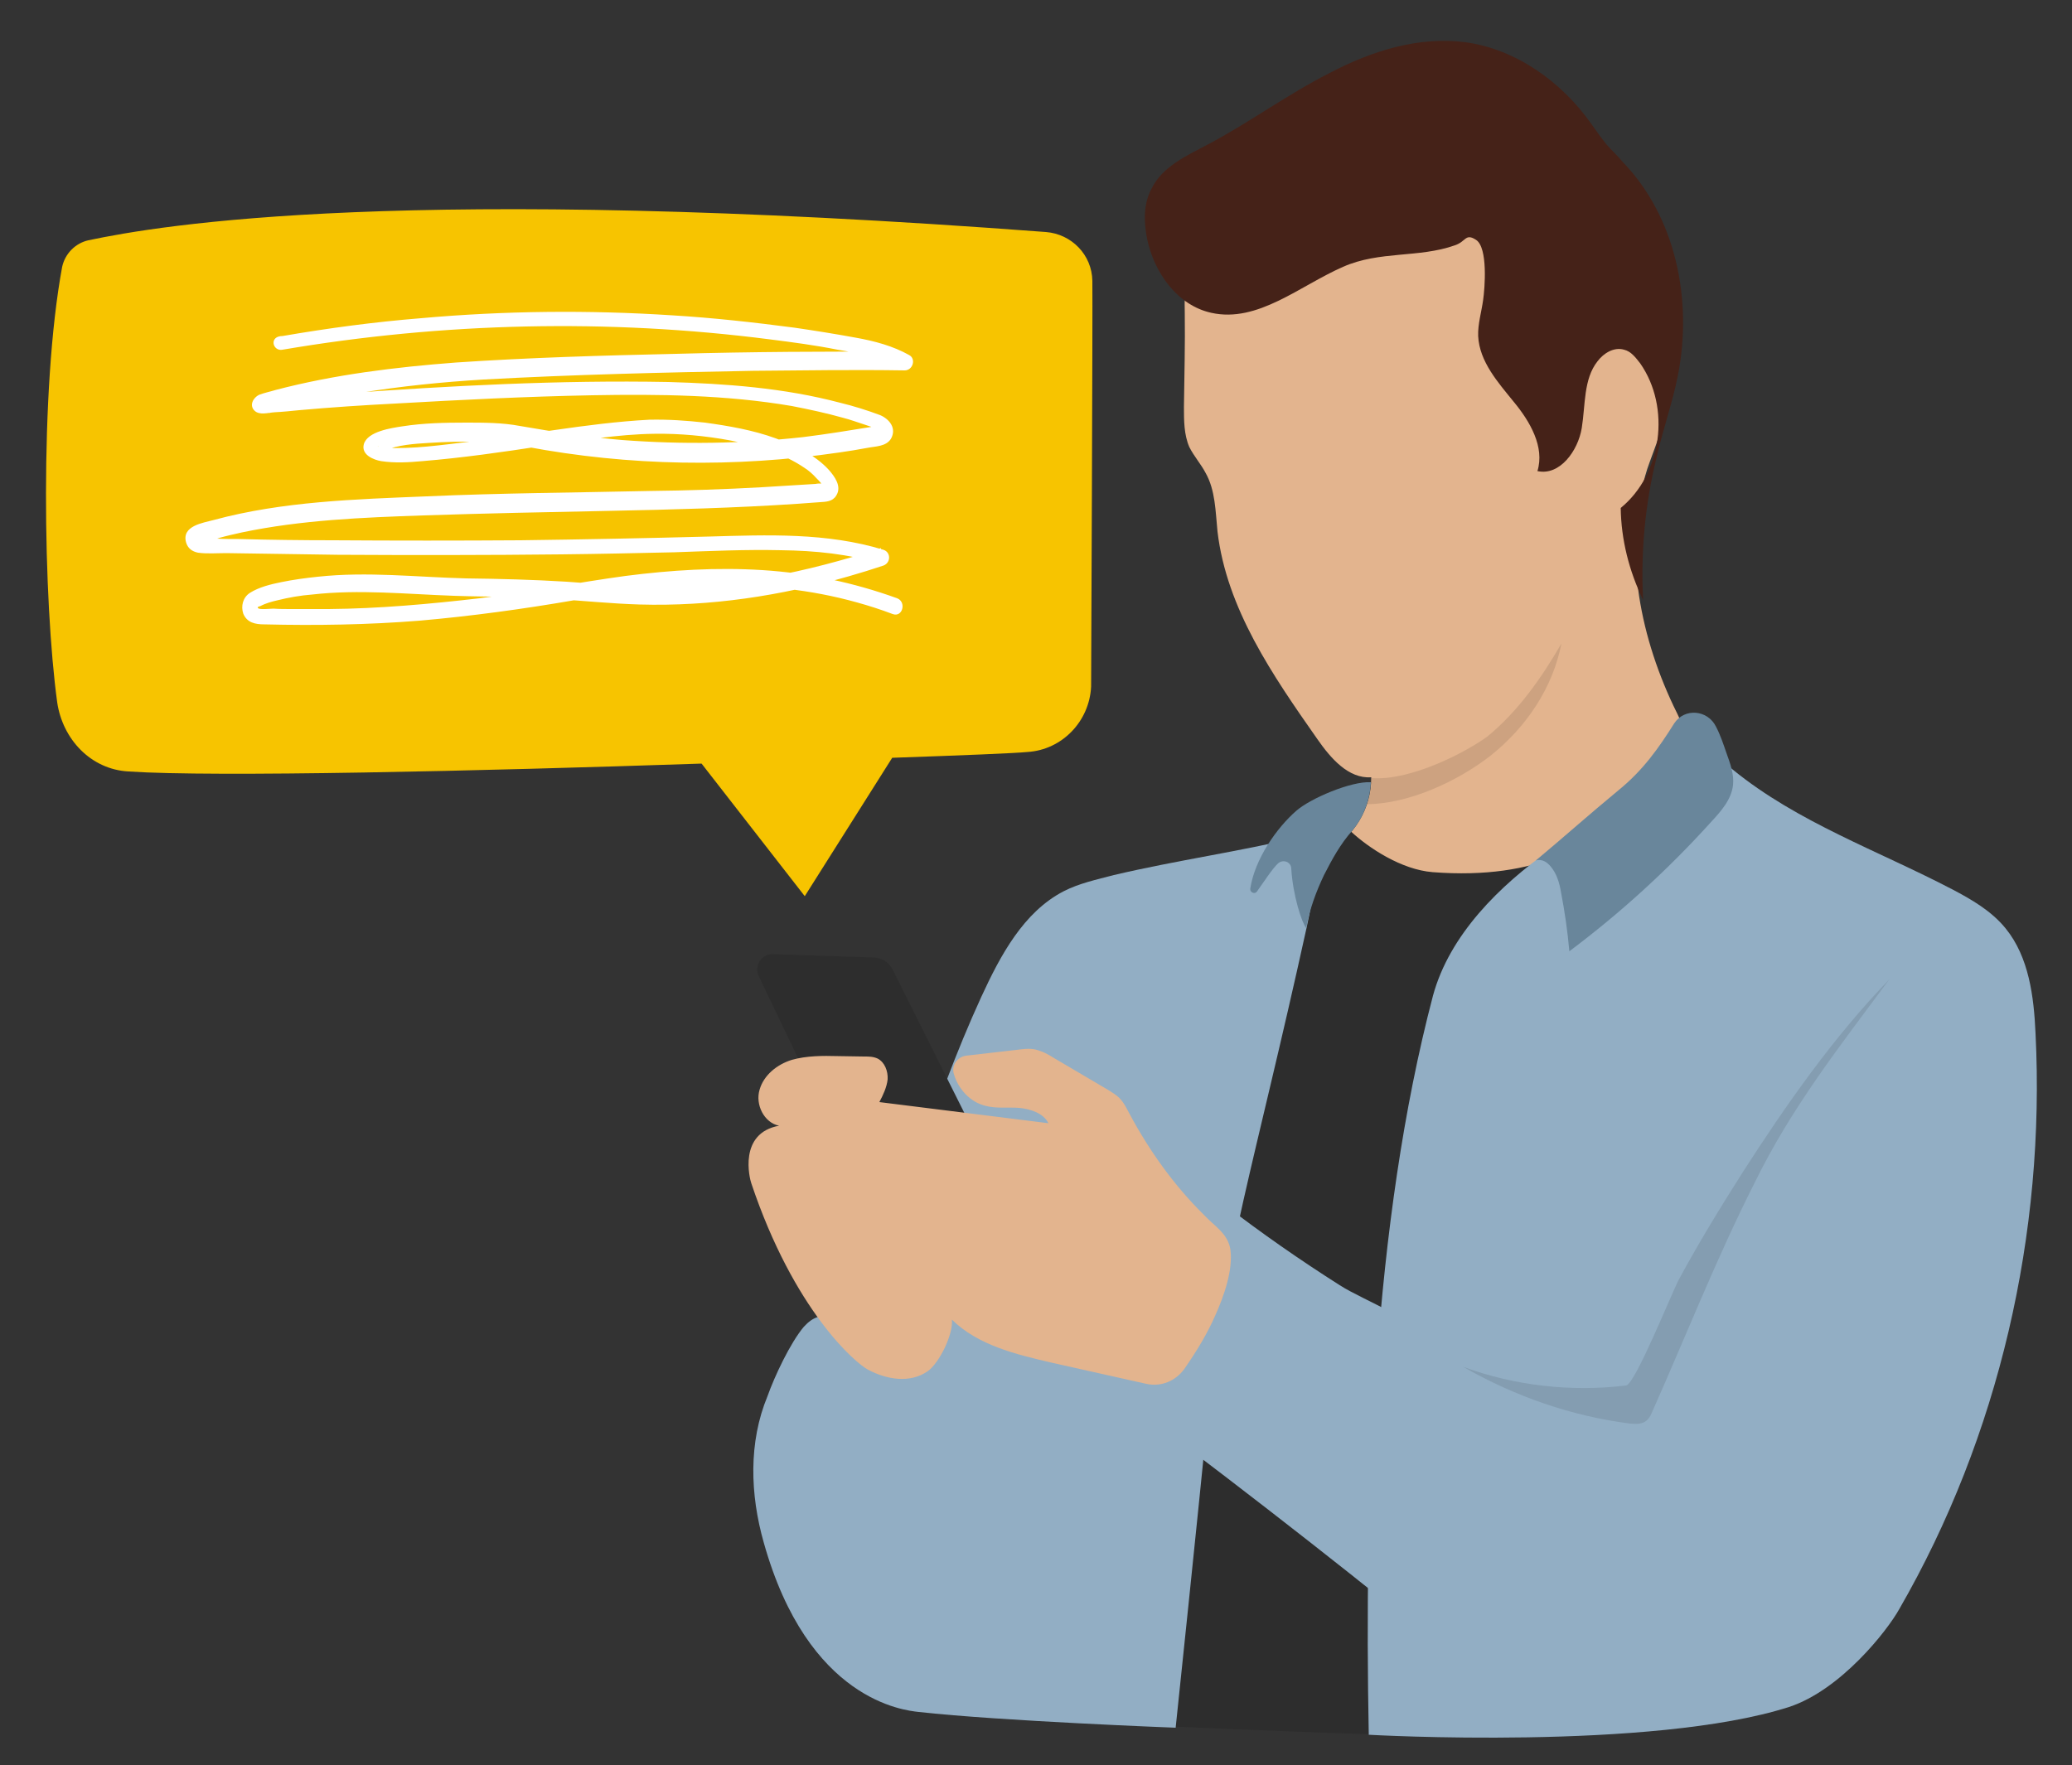 <?xml version="1.0" encoding="UTF-8"?> <svg xmlns="http://www.w3.org/2000/svg" xmlns:xlink="http://www.w3.org/1999/xlink" version="1.1" id="Layer_1" x="0px" y="0px" viewBox="0 0 500 426.1" style="enable-background:new 0 0 500 426.1;" xml:space="preserve"><rect x="0" y="0" width="500" height="426.1" fill="#333333" stroke="none"/> <style type="text/css"> .st0{fill:#E3B48E;} .st1{opacity:0.1;enable-background:new ;} .st2{fill:#452218;} .st3{fill:#2D2D2D;} .st4{fill:#92AEC4;} .st5{fill:#69869B;} .st6{fill:#F7C400;} .st7{fill:#FFFFFF;} </style> <g> <path class="st0" d="M285.7,98.2c0,3.3,0,6.7,1.3,9.7c1.1,2.2,2.8,4.1,3.9,6.2c2.4,4.2,2.4,9.3,2.9,14.2 c2.2,18.6,13.3,34.7,24.1,50.1c3.2,4.6,7.5,9.6,13,9.2c0.1,7.4-4.2,14.6-10.8,17.9c12.8,10.3,30.3,14.3,46.3,10.9 c16.1-3.4,30.3-14.3,37.8-28.9c1.4-2.8,2.6-5.8,2.5-8.8c-0.1-3-1.6-5.7-2.9-8.4c-8.4-17.8-12.2-38.4-6.3-57.1 c1.6-4.7,3.7-9.3,4.3-14.2c1.4-9.6-2.5-19.1-7.2-27.5c-4.7-8.4-10.5-16.3-13.4-25.5c-15.3,0-30.7-4.5-45.5-0.9 c-7,1.7-13.4,5-19.9,8.4c-6.4,3.4-12.9,6.7-19.3,10.1c-2.6,1.4-6.6,2.8-8.8,4.9c-2.2,2.2-1.8,3.7-1.8,7.1 C286,83.1,285.8,90.6,285.7,98.2z"></path> <path class="st1" d="M359,177.7c7.4-6.1,13-14.1,17.8-22.4c-2.1,10.7-8.4,20.1-17,27c-7.9,6.2-19.7,11.7-29.9,11.8 c0.7-2.1,1.1-4.2,1.1-6.3C340.4,188.5,353.7,181.6,359,177.7z"></path> <path class="st2" d="M324.1,64.4C313.6,69,303.5,78,292.3,75.5c-8.2-1.8-13.8-9.7-15.5-17.9c-0.8-4.1-0.9-8.4,1.1-12.1 c2.6-5.3,8.4-7.9,13.7-10.7c10-5.3,19.2-12.1,29.3-17.2c10.1-5.3,21.4-8.9,32.8-7.4c12.2,1.7,23.2,9.6,30.3,19.7 c1.2,1.7,2.4,3.4,3.7,5c1.2,1.4,2.6,2.6,3.8,4.1c12.9,13.3,17,33.4,13.4,51.6c-1.3,6.6-3.6,13-5.1,19.6 c-2.8,11.3-3.9,22.9-3.3,34.6c-3.4-7-5.3-14.6-5.4-22.2c10-8.2,12.1-24.3,4.7-34.9c-1.1-1.4-2.2-2.9-3.9-3.3 c-2.4-0.7-4.9,0.8-6.4,2.8c-3.4,4.3-2.9,10.5-3.8,16.1c-0.9,5.5-5.3,11.6-10.7,10.4c1.8-5.8-1.8-12-5.7-16.7 c-3.8-4.7-8.3-9.7-8.6-15.9c-0.1-2.9,0.8-5.8,1.2-8.7c0.4-2.8,1.2-12.6-1.7-14.5c-2.6-1.7-2.4,0.4-5.1,1.3 C342.4,62.3,332.9,60.5,324.1,64.4z"></path> <path class="st3" d="M345.7,210.5c25.7,2,39.3-7,46.6-15.3c-2,19.7-21.8,41.4-27,60.5c-8.8,32.5,9.2,88.9,17.2,132.2 c3,16.4-9.7,31.7-26.6,31.3c-49.2-0.9-113.8-4.5-113.8-4.5c0.5-23.6,37-92.8,38.4-116.2c0.8-13.2,1.1-26.4,3.9-39.3 c2.9-13.3,8.6-25.9,15.8-37.5c3.7-5.8,4.7-12.5,9.3-17.8c1.7-2,16.4-3.3,16.4-3.3C330.3,204.7,338.2,209.9,345.7,210.5z"></path> <path class="st4" d="M345.8,240.3c-14.5,55.1-16.6,121.5-15.5,178.4c0,0,68.3,3.9,101.4-6.7c12.5-4.1,23.7-18.4,26.6-23.6 c24.1-41.8,35.3-90.7,32.9-139c-0.4-8.9-1.6-18.4-7.2-25.3c-3.4-4.2-8.2-7-13-9.5c-17.8-9.3-37.2-16.1-52.8-28.8 c-2-1.7-4.2-3.6-6.8-3.2c-3.7,0.4-6.7,4.9-9.5,7c-3.6,2.8-7.5,4.9-11.6,6.8c-5.4,2.8-11.1,5.3-16.2,8.7 C361.9,213.7,349.8,225.6,345.8,240.3z"></path> <path class="st4" d="M185.2,337c-4.6,11.1-4.2,23.7-0.9,35.3c10.7,38.2,33.9,40.5,37.4,40.9c19.9,2.2,62,3.8,62,3.8 s5.7-54.2,7.8-76.1c3.7-37.8,11.2-59.7,23.8-117c3.7-16.8,2.1-20.9-1.1-22c-15.4,3.7-30.1,5.7-45.4,9.3c-4.2,1.1-8.4,2-12.1,3.9 c-9.7,5-15.3,15.5-19.9,25.5c-12.2,26.6-19.6,54.3-30,81.4c-4.9-3.3-8.2-6.8-12.8-1.8C190.7,324.1,186.9,332.2,185.2,337z"></path> <path class="st5" d="M390.6,190.7c-7.5,6.2-12.6,10.8-20,17c0,0,1.6-0.7,3.3,1.1s2.4,4.2,2.8,6.6c0.9,4.7,1.6,9.5,2,14.2 c12.4-9.3,23.8-19.7,34.2-31.2c2.4-2.6,4.9-5.4,5.3-8.9c0.3-2.6-0.7-5.3-1.6-7.8c-0.7-2-1.4-4.2-2.5-6.3c-2-4.1-7.6-4.6-10.1-0.8 C400.3,180.5,396.5,185.9,390.6,190.7z"></path> <path class="st3" d="M194.5,259.4l-11.4-23.8c-1.2-2.5,0.7-5.4,3.4-5.3l24.3,0.8c2,0,3.7,1.2,4.6,2.9l20.9,41.8l-38,1.1 L194.5,259.4z"></path> <path class="st1" d="M398.5,341.2c-0.3,0.7-0.7,1.3-1.2,1.7c-1.1,0.9-2.6,0.8-3.9,0.7c-14.2-1.8-27.9-6.6-40.3-13.7 c12.5,4.6,26.2,6.1,39.3,4.5c2.2-0.3,11.1-22.6,12.8-25.7c4.7-8.7,9.9-17.2,15.3-25.7c10.4-16.2,22-32.8,35.4-46.6 c-12,16.2-23.6,30.9-32.5,49.1C414.1,303.9,406.7,322.8,398.5,341.2z"></path> <path class="st4" d="M295.4,290.7C283.2,303.2,273.1,318,266,334c26.8,19.9,53.3,40.4,79.2,61.4c-1.4-1.2,0.5-15.1,0.7-17.4 c0.1-5.8,0.3-11.6,0.3-17.5c0-6.1,0-12.1,0-18.2c0-4.6,1.4-12.9-0.4-17.1c-2.9-6.4-16.6-11.2-22.5-15 C313.7,304.1,304.5,297.7,295.4,290.7z"></path> <path class="st0" d="M272.5,268.7c-0.7-1.3-1.3-2.6-2.4-3.7c-0.8-0.8-1.7-1.3-2.8-2c-4.3-2.5-8.6-5.1-12.9-7.6 c-1.4-0.9-2.9-1.7-4.6-2.1c-1.4-0.3-3-0.1-4.5,0.1l-12.2,1.4c-2.1,0.3-3.6,2.4-2.9,4.5c1.1,3.6,3.9,6.7,7.6,7.6 c2.6,0.7,5.5,0.3,8.2,0.5c2.8,0.3,5.8,1.3,7,3.7l-40.8-5.1c0.9-1.7,1.8-3.6,2-5.5c0.1-2-0.7-4.1-2.4-5c-1.1-0.5-2.1-0.5-3.3-0.5 c-2.1,0-4.2-0.1-6.3-0.1c-3.7-0.1-7.5-0.1-11.1,0.9c-3.6,1.1-6.8,3.7-7.8,7.2c-1.1,3.6,1.1,8,4.7,8.7c-9.9,1.8-7.1,12.8-6.7,13.9 c10.3,30.7,25.1,43.4,28.2,45c4.5,2.4,10.1,3.3,14.3,0.4c2.9-2,6.3-9.1,5.9-12.5c6.3,6.2,15.5,8.4,24.1,10.4l22.8,5.1 c3.6,0.8,7.1-0.7,9.2-3.6c2.9-4.2,5.5-8.4,7.5-13c2-4.5,4.3-10.8,3.6-15.9c-0.7-3.9-3.8-5.5-6.4-8.3 C283.3,286.1,277.3,277.7,272.5,268.7z"></path> <path class="st5" d="M312.8,195.7c-4.7,4.1-10,11.6-11.1,18.8c-0.1,0.9,1.1,1.4,1.6,0.7c1.8-2.5,3.7-5.5,5.1-6.8 c1.2-1.1,3.2-0.4,3.2,1.3c0.4,6.4,2.5,12.9,3.6,14.3c0.8-4.5,2.4-8.8,4.3-12.8c2-3.9,3.9-7.4,6.8-10.7c4.5-5.3,4.5-11.7,4.5-11.7 C326.1,188.5,316.2,192.7,312.8,195.7z"></path> <g> <path class="st6" d="M31,186.2c-9.1-0.5-15.9-7.8-17.2-16.7c-3.3-24.2-4.3-75.4,1.2-105.1c0.7-3.2,3.2-5.7,6.3-6.4 c17.5-3.7,76.2-13.7,231.1-2c6.2,0.5,11.1,5.5,11.2,11.8c0.1,6.6-0.3,97.9-0.3,97.9c-0.4,8.4-7,15.3-15.4,15.8 c-3,0.3-15.3,0.8-32.6,1.4l-21.1,33.4l-24.9-32C115.8,186.1,51.6,187.6,31,186.2z"></path> </g> <g> <g> <path class="st7" d="M68.2,84.4c38.8-6.6,78.6-7.5,117.5-2.5c5.5,0.7,10.9,1.4,16.4,2.5c4.9,0.8,9.7,1.8,14.2,4.2 c0.4-1.2,0.7-2.5,1.1-3.7c-18-0.1-36.1,0-54.2,0.5c-17.8,0.4-35.5,0.9-53.2,2.1c-14.5,1.1-29.3,2.9-43.4,6.6 c-1.3,0.4-2.8,0.7-4.1,1.2c-1.4,0.7-2.4,2.5-1.1,3.8c1.2,1.2,3.3,0.5,4.9,0.4c2-0.1,3.9-0.3,5.9-0.5c7.8-0.7,15.4-1.2,23.2-1.6 c15.8-0.9,31.6-1.7,47.5-2c16.1-0.3,32.4-0.1,48.2,2.6c4.1,0.8,8.3,1.7,12.2,2.8c2,0.5,3.8,1.2,5.7,1.8c0.4,0.1,0.8,0.3,1.2,0.4 c0.1,0.1,0.4,0.1,0.5,0.3c0.5,0.3,0.5,0.3,0.3,0c0.4-0.5,0-0.3-0.5-0.3c-5.5,0.9-11.1,1.8-16.7,2.5c-14.5,1.6-29.2,1.8-43.7,0.7 c-8.3-0.7-16.6-2-24.7-3.4c-4.2-0.8-8.7-0.8-12.9-0.8c-5.1,0-10.3,0.1-15.4,0.9c-2.6,0.4-8.4,1.2-9.3,4.3 c-0.7,2.6,2.4,3.8,4.2,4.1c3.3,0.5,6.6,0.3,9.9,0c9.7-0.8,19.5-2.2,29.2-3.7c8.8-1.2,17.9-2.8,26.8-2.9 c6.1-0.1,12.4,0.5,18.3,1.6c6.2,1.2,12.6,3,17.9,6.6c1.1,0.7,2.1,1.6,2.9,2.5c0.4,0.4,0.8,0.8,1.2,1.3c-0.1-0.1,0.4,0.7,0.4,0.7 c0.4-0.7,0.1-0.9-0.5-0.7c-0.4,0-0.9,0-1.3,0.1c-4.3,0.3-8.7,0.5-13,0.8c-8.9,0.5-18,0.8-27.1,0.9c-17.9,0.4-35.9,0.5-53.8,1.3 c-17.1,0.7-34.7,1.2-51.3,5.7c-2.6,0.7-7.8,1.4-6.7,5.4c0.4,1.4,1.4,2.2,2.9,2.5c2.2,0.3,4.6,0.1,6.8,0.1 c8.9,0.1,17.9,0.3,26.8,0.4c18,0.1,36.1,0.1,54.1-0.1c9.1-0.1,18.2-0.3,27.2-0.5c8.6-0.3,17.2-0.7,25.8-0.5 c8.2,0.1,16.3,0.9,24.1,3.3c0-1.3,0-2.5,0-3.8c-17.9,5.8-36.2,9.7-55,9.3c-7-0.1-13.9-0.7-20.9-1.2c-8-0.5-16.1-0.7-24.2-0.8 c-12-0.3-23.8-1.7-35.8-0.4c-2.9,0.3-5.9,0.7-8.8,1.3c-2.5,0.5-5.4,1.2-7.6,2.6c-1.7,1.1-2.2,3.2-1.6,5c0.9,2.2,2.9,2.6,5.1,2.6 c12.5,0.3,25,0.1,37.5-0.9c12.5-1.1,24.9-2.8,37.1-4.9c22.8-3.9,45.9-5.8,68.4,0.5c2.9,0.8,5.7,1.7,8.6,2.8 c2.4,0.9,3.4-2.9,1.1-3.8c-10.5-3.8-21.4-6.1-32.5-6.8s-22.1,0-33,1.4c-11.8,1.6-23.4,3.9-35.3,5.4c-12.1,1.4-24.3,2.5-36.4,2.6 c-3,0-6.1,0-9.1,0c-1.4,0-2.8,0-4.2-0.1c-0.7,0-3.3,0.3-3.7-0.1c-0.3-0.3,0.1-0.4,0.5-0.5c1.3-0.7,2.8-1.1,4.1-1.4 c2.8-0.7,5.7-1.2,8.4-1.4c11.3-1.3,22.8-0.1,34.2,0.3c8.3,0.3,16.6,0.1,24.7,0.8c6.7,0.4,13.4,1.1,20.1,1.3 c17.2,0.5,34.1-2.1,50.5-6.8c2.8-0.8,5.7-1.7,8.4-2.6c1.8-0.7,1.8-3.2,0-3.8c-13.7-4.2-28-3.6-42.1-3.2 c-15.1,0.4-30.4,0.7-45.5,0.9c-15,0.1-30.1,0.1-45.1,0c-7.6,0-15.3-0.1-22.9-0.3c-1.7,0-3.6,0-5.3-0.1c-0.9,0-2,0-2.9,0 c-0.4,0-0.9-0.1-1.3,0c-0.5-0.1-0.4,0,0.3,0.4c-0.1,0.3-0.3,0.5-0.3,0.8c0.3,0.3,4.3-1.2,4.9-1.4c1.8-0.5,3.6-0.9,5.4-1.3 c14.3-3,29.1-3.6,43.7-4.1c15-0.5,30-0.8,45-1.1c15.1-0.3,30.3-0.7,45.3-1.7c1.8-0.1,3.7-0.3,5.5-0.4c1.4-0.1,3-0.1,3.9-1.6 c1.4-2.2-0.4-4.6-1.8-6.2c-3.4-3.7-8.2-5.9-12.8-7.6c-5.5-2-11.3-3-17.1-3.8c-4.5-0.5-8.9-0.8-13.4-0.7 c-7.6,0.4-15.3,1.4-22.9,2.5c-8.4,1.2-16.8,2.4-25.4,3.4c-3.4,0.4-7,0.8-10.4,0.9c-1.3,0-2.5,0.1-3.8,0c-0.5,0-1.1,0-1.6-0.1 c0,0,0.1,0-0.3,0c-0.3,0-0.4-0.1-0.7-0.1c-0.1,0-0.3-0.1-0.4-0.1c0,0,0.4,0.1,0,0c-0.3-0.1,0.1,0.1,0,0c-0.1-0.4,0.3,0.4,0.3,0.4 c-0.1-0.5,0,1.7-0.1,1.1c0,0.3-0.1,0.1,0.3-0.1c-0.3,0.1,1.1-0.5,1.1-0.5c3.3-1.3,7.1-1.6,10.7-1.8c7.8-0.5,15.9-0.5,23.4,0.9 c24.9,4.7,50.5,5.1,75.7,1.4c2.2-0.3,4.5-0.7,6.7-1.1c2-0.4,4.5-0.3,5.7-2.2c1.4-2.5-0.3-4.7-2.6-5.7c-3.2-1.2-6.4-2.2-9.7-3 c-13.6-3.6-27.6-4.6-41.4-5c-26.3-0.5-52.6,0.9-78.8,2.8c-3.2,0.3-6.3,0.4-9.5,0.7c-1.4,0.1-2.9,0.3-4.3,0.4 c-0.7,0-1.4,0.1-2.1,0.1c-0.4,0-0.9,0.1-1.3,0.1c-0.1,0-1.2,0-0.5,0.3c0.3,0.4,0.7,0.8,0.9,1.2c0-0.1,0-0.1,0-0.3 c-0.1,0.7-0.4,1.3-0.5,2c-0.5,0.5,0.1,0,0.4-0.1c0.4-0.1,0.8-0.3,1.2-0.4c0.9-0.3,1.7-0.5,2.6-0.7c2-0.5,4.1-0.9,6.2-1.4 c3.8-0.8,7.6-1.4,11.4-2.1c9.9-1.6,19.7-2.6,29.7-3.2c21.7-1.2,43.3-1.7,65-2.1c12.2-0.1,24.3-0.3,36.6-0.1c2,0,2.8-2.8,1.1-3.7 c-3.9-2.2-8.4-3.4-12.9-4.2c-4.9-0.9-9.9-1.7-14.7-2.4c-9.9-1.3-19.7-2.4-29.7-3c-20.1-1.3-40.4-1.1-60.5,0.7 c-11.2,0.9-22.4,2.4-33.4,4.3C64.8,81.1,65.8,84.9,68.2,84.4L68.2,84.4z"></path> </g> </g> </g> </svg> 